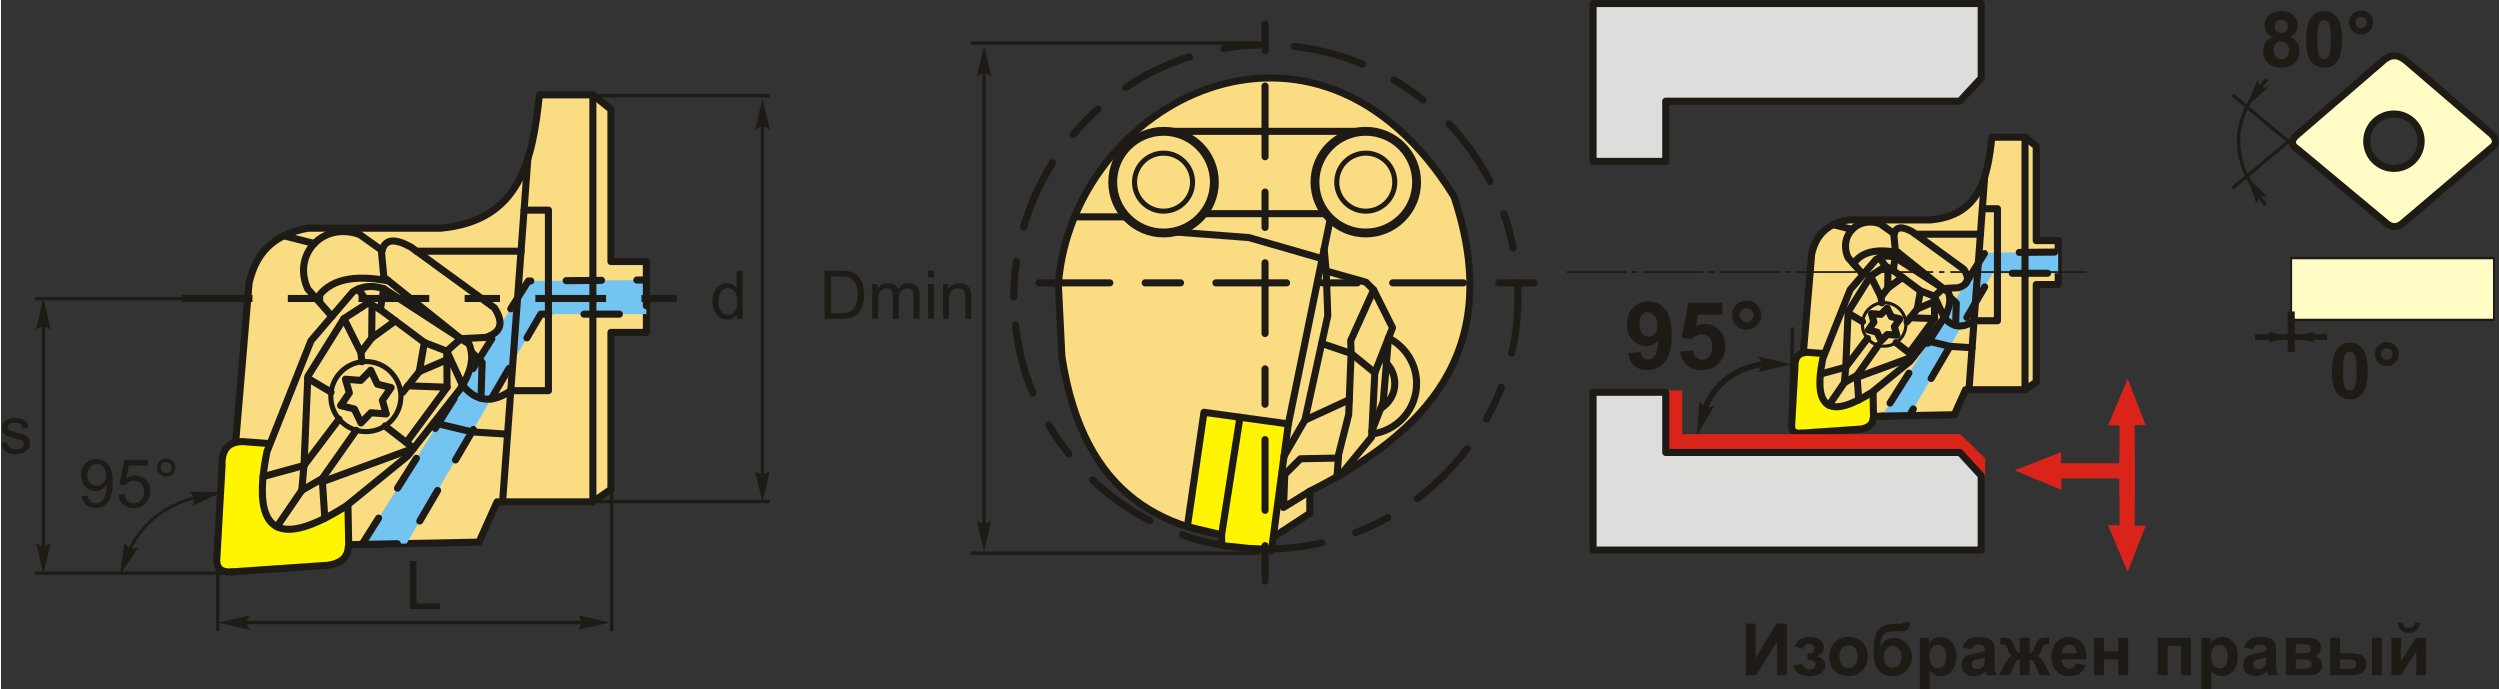 <?xml version="1.0" encoding="UTF-8"?>
<!DOCTYPE svg PUBLIC "-//W3C//DTD SVG 1.1//EN" "http://www.w3.org/Graphics/SVG/1.1/DTD/svg11.dtd">
<!-- Creator: CorelDRAW 2018 (64-Bit) -->
<svg xmlns="http://www.w3.org/2000/svg" xml:space="preserve" width="1766px" height="487px" version="1.1" style="shape-rendering:geometricPrecision; text-rendering:geometricPrecision; image-rendering:optimizeQuality; fill-rule:evenodd; clip-rule:evenodd"
viewBox="0 0 1472.98 406.52"
 xmlns:xlink="http://www.w3.org/1999/xlink">
 <rect x="0" y="0" width="1472.98" height="406.52" fill="#333333" stroke="none"/>
 <defs>
  <style type="text/css">
   <![CDATA[
    .str2 {stroke:#1E1A16;stroke-width:3.34;stroke-miterlimit:22.926}
    .str6 {stroke:#1E1A16;stroke-width:4.17;stroke-miterlimit:22.926}
    .str9 {stroke:#1E1A16;stroke-width:1.67;stroke-miterlimit:22.926}
    .str4 {stroke:#1E1A16;stroke-width:1.97;stroke-miterlimit:22.926}
    .str0 {stroke:#1E1A16;stroke-width:4.17;stroke-linecap:round;stroke-linejoin:round;stroke-miterlimit:22.926}
    .str3 {stroke:#1E1A16;stroke-width:4.17;stroke-linecap:round;stroke-linejoin:round;stroke-miterlimit:22.926}
    .str7 {stroke:#1E1A16;stroke-width:4.17;stroke-linecap:round;stroke-linejoin:round;stroke-miterlimit:4}
    .str5 {stroke:#1E1A16;stroke-width:4.17;stroke-linecap:round;stroke-linejoin:round;stroke-miterlimit:22.926}
    .str8 {stroke:#1E1A16;stroke-width:4.17;stroke-miterlimit:22.926;stroke-dasharray:20.85 20.85 41.7 20.85}
    .str1 {stroke:#1E1A16;stroke-width:4.17;stroke-linecap:round;stroke-linejoin:round;stroke-miterlimit:22.926;stroke-dasharray:20.85 20.85}
    .str10 {stroke:#1E1A16;stroke-width:4.17;stroke-linecap:round;stroke-linejoin:round;stroke-miterlimit:22.926;stroke-dasharray:20.85 20.85 41.7 20.85}
    .fil4 {fill:none}
    .fil8 {fill:#DDDDDC}
    .fil9 {fill:#1E1A16}
    .fil10 {fill:#FFFCC6}
    .fil2 {fill:#FFF500}
    .fil1 {fill:#FADC82}
    .fil7 {fill:#DA241A}
    .fil3 {fill:#73C4F1}
    .fil0 {fill:#1E1A16;fill-rule:nonzero}
    .fil5 {fill:#1E1A16;fill-rule:nonzero}
    .fil11 {fill:#FFFCC6;fill-rule:nonzero}
    .fil6 {fill:#DA241A;fill-rule:nonzero}
   ]]>
  </style>
 </defs>
 <g id="Layer_x0020_1">
  <g id="_1730547999648">
   <polygon class="fil0" points="1028.9,367.71 1034.64,367.71 1034.64,387.97 1046.97,367.71 1053.09,367.71 1053.09,398.15 1047.35,398.15 1047.35,378.21 1035.02,398.15 1028.9,398.15 "/>
   <path id="1" class="fil0" d="M1065.24 389.13l0 -3.78c1.02,0 1.75,-0.07 2.22,-0.2 0.45,-0.13 0.88,-0.45 1.29,-0.96 0.41,-0.51 0.62,-1.09 0.62,-1.75 0,-0.7 -0.26,-1.35 -0.76,-1.94 -0.5,-0.59 -1.26,-0.89 -2.27,-0.89 -0.77,0 -1.46,0.16 -2.07,0.5 -0.61,0.32 -1.16,1.11 -1.66,2.35l-4.93 -1.07c0.49,-1.92 1.56,-3.37 3.19,-4.33 1.63,-0.97 3.5,-1.45 5.58,-1.45 2.66,0 4.71,0.61 6.17,1.84 1.46,1.22 2.19,2.75 2.19,4.6 0,1.15 -0.31,2.1 -0.94,2.86 -0.63,0.76 -1.62,1.46 -2.99,2.11 1.63,0.45 2.85,1.12 3.65,2.02 0.81,0.9 1.22,2.02 1.22,3.37 0,1.71 -0.81,3.19 -2.41,4.43 -1.6,1.24 -3.91,1.86 -6.92,1.86 -5.25,0 -8.46,-2.06 -9.64,-6.17l5.32 -0.97c0.86,2.15 2.27,3.23 4.25,3.23 1.1,0 1.97,-0.29 2.63,-0.87 0.66,-0.57 0.98,-1.24 0.98,-2.02 0,-0.86 -0.34,-1.53 -1.02,-2.03 -0.69,-0.49 -1.59,-0.74 -2.7,-0.74l-1 0z"/>
   <path id="2" class="fil0" d="M1078.05 386.84c0,-1.94 0.47,-3.81 1.43,-5.63 0.96,-1.82 2.31,-3.2 4.06,-4.16 1.75,-0.96 3.7,-1.44 5.86,-1.44 3.34,0 6.07,1.09 8.2,3.26 2.13,2.17 3.19,4.91 3.19,8.22 0,3.35 -1.07,6.12 -3.22,8.31 -2.15,2.2 -4.86,3.3 -8.13,3.3 -2.02,0 -3.94,-0.46 -5.78,-1.38 -1.83,-0.91 -3.22,-2.25 -4.18,-4.02 -0.96,-1.77 -1.43,-3.92 -1.43,-6.46zm5.99 0.32c0,2.18 0.52,3.86 1.56,5.03 1.04,1.17 2.31,1.75 3.84,1.75 1.51,0 2.79,-0.58 3.82,-1.75 1.02,-1.17 1.54,-2.86 1.54,-5.08 0,-2.16 -0.52,-3.82 -1.54,-4.99 -1.03,-1.16 -2.31,-1.75 -3.82,-1.75 -1.53,0 -2.8,0.59 -3.84,1.75 -1.04,1.17 -1.56,2.85 -1.56,5.04z"/>
   <path id="3" class="fil0" d="M1121.96 366.98l3.95 0c-0.12,1.75 -0.58,3.08 -1.38,3.98 -0.79,0.9 -2.76,1.36 -5.89,1.36 -0.37,0 -0.75,-0.01 -1.12,-0.02l-0.75 0c-1.86,0 -3.37,0.2 -4.53,0.61 -1.16,0.41 -2.12,1.2 -2.86,2.38 -0.74,1.18 -1.12,3.08 -1.15,5.69 0.86,-1.61 1.97,-2.82 3.34,-3.62 1.36,-0.8 2.98,-1.19 4.86,-1.19 2.9,0 5.35,1.12 7.36,3.38 2.01,2.26 3.02,4.87 3.02,7.84 0,3.1 -1.06,5.75 -3.17,7.98 -2.12,2.22 -4.88,3.33 -8.28,3.33 -2.35,0 -4.4,-0.56 -6.18,-1.69 -1.77,-1.12 -3.04,-2.66 -3.81,-4.6 -0.76,-1.95 -1.14,-5.18 -1.14,-9.68 0,-5.3 0.98,-9.11 2.93,-11.43 1.95,-2.31 5.35,-3.47 10.2,-3.47l2.96 0c0.82,0 1.36,-0.28 1.64,-0.85zm-11.73 20.31c0,2.02 0.5,3.62 1.5,4.8 1,1.17 2.22,1.76 3.66,1.76 1.56,0 2.84,-0.61 3.84,-1.83 1,-1.22 1.5,-2.78 1.5,-4.71 0,-1.96 -0.51,-3.54 -1.52,-4.75 -1.01,-1.2 -2.27,-1.8 -3.76,-1.8 -1.44,0 -2.67,0.59 -3.69,1.78 -1.02,1.18 -1.53,2.77 -1.53,4.75z"/>
   <path id="4" class="fil0" d="M1131.47 376.08l5.44 0 0 3.24c0.71,-1.11 1.66,-2 2.86,-2.69 1.21,-0.68 2.55,-1.02 4.01,-1.02 2.56,0 4.74,1.01 6.52,3.02 1.79,2.01 2.68,4.81 2.68,8.4 0,3.69 -0.9,6.55 -2.7,8.6 -1.8,2.05 -3.98,3.07 -6.55,3.07 -1.21,0 -2.32,-0.24 -3.31,-0.73 -0.99,-0.48 -2.04,-1.31 -3.13,-2.49l0 11.04 -5.82 0 0 -30.44zm5.74 10.69c0,2.49 0.49,4.33 1.47,5.52 0.98,1.18 2.18,1.77 3.58,1.77 1.35,0 2.48,-0.54 3.38,-1.63 0.9,-1.09 1.35,-2.88 1.35,-5.37 0,-2.32 -0.46,-4.04 -1.39,-5.17 -0.92,-1.13 -2.07,-1.69 -3.44,-1.69 -1.42,0 -2.61,0.56 -3.54,1.66 -0.94,1.11 -1.41,2.74 -1.41,4.91z"/>
   <path id="5" class="fil0" d="M1161.95 382.88l-5.28 -0.93c0.6,-2.16 1.63,-3.75 3.08,-4.78 1.45,-1.04 3.61,-1.56 6.47,-1.56 2.61,0 4.55,0.31 5.82,0.92 1.27,0.62 2.17,1.4 2.69,2.35 0.52,0.95 0.78,2.69 0.78,5.22l-0.09 6.8c0,1.94 0.09,3.37 0.28,4.29 0.18,0.92 0.53,1.91 1.04,2.96l-5.78 0c-0.15,-0.39 -0.34,-0.95 -0.56,-1.7 -0.09,-0.35 -0.16,-0.58 -0.21,-0.69 -0.99,0.98 -2.05,1.71 -3.19,2.2 -1.13,0.49 -2.33,0.74 -3.62,0.74 -2.26,0 -4.04,-0.62 -5.35,-1.85 -1.3,-1.23 -1.95,-2.79 -1.95,-4.67 0,-1.24 0.3,-2.35 0.89,-3.33 0.6,-0.97 1.43,-1.72 2.5,-2.24 1.07,-0.52 2.62,-0.97 4.64,-1.36 2.72,-0.51 4.61,-0.99 5.66,-1.43l0 -0.59c0,-1.13 -0.28,-1.94 -0.83,-2.43 -0.56,-0.48 -1.61,-0.72 -3.15,-0.72 -1.04,0 -1.85,0.2 -2.43,0.62 -0.59,0.41 -1.05,1.14 -1.41,2.18zm7.82 4.72c-0.75,0.25 -1.93,0.55 -3.55,0.89 -1.62,0.35 -2.68,0.69 -3.18,1.02 -0.76,0.54 -1.14,1.22 -1.14,2.05 0,0.83 0.31,1.53 0.92,2.12 0.61,0.6 1.38,0.89 2.32,0.89 1.05,0 2.06,-0.34 3.01,-1.03 0.7,-0.53 1.17,-1.17 1.39,-1.93 0.15,-0.5 0.23,-1.45 0.23,-2.85l0 -1.16z"/>
   <path id="6" class="fil0" d="M1190.39 398.15l0 -9.4c-0.75,0.06 -1.29,0.23 -1.58,0.51 -0.3,0.28 -0.82,1.12 -1.57,2.52l-2.78 6.37 -6.27 0 3.11 -6.08c1.58,-3.04 3.22,-4.78 4.92,-5.22 -1.27,-0.49 -2.24,-1.74 -2.91,-3.78 -0.52,-1.51 -0.98,-2.42 -1.4,-2.72 -0.42,-0.29 -1.41,-0.44 -2.95,-0.44l0 -3.85c1.15,-0.07 1.95,-0.11 2.4,-0.11 1.28,0 2.38,0.29 3.3,0.85 0.91,0.58 1.77,1.99 2.57,4.26 0.61,1.76 1.12,2.87 1.49,3.34 0.37,0.46 0.93,0.71 1.67,0.74l0 -9.06 5.83 0 0 9.06c0.74,0 1.31,-0.24 1.69,-0.73 0.38,-0.49 0.87,-1.6 1.48,-3.35 0.79,-2.24 1.63,-3.65 2.52,-4.24 0.88,-0.58 2.03,-0.87 3.43,-0.87 0.4,0 1.17,0.04 2.31,0.11l0 3.85c-1.53,0 -2.5,0.15 -2.94,0.44 -0.42,0.3 -0.89,1.21 -1.4,2.72 -0.68,2.04 -1.65,3.29 -2.92,3.78 1.7,0.44 3.34,2.18 4.92,5.22l3.11 6.08 -6.27 0 -2.76 -6.37c-0.49,-1.14 -0.95,-1.91 -1.38,-2.32 -0.42,-0.42 -1.02,-0.65 -1.79,-0.71l0 9.4 -5.83 0z"/>
   <path id="7" class="fil0" d="M1223.59 391.17l5.83 0.98c-0.75,2.13 -1.93,3.76 -3.54,4.88 -1.62,1.11 -3.64,1.67 -6.05,1.67 -3.83,0 -6.68,-1.26 -8.51,-3.76 -1.45,-2.02 -2.18,-4.55 -2.18,-7.62 0,-3.66 0.95,-6.53 2.86,-8.6 1.91,-2.07 4.32,-3.11 7.24,-3.11 3.27,0 5.86,1.09 7.76,3.26 1.89,2.16 2.8,5.49 2.71,9.97l-14.58 0c0.04,1.72 0.51,3.07 1.41,4.03 0.89,0.97 2.01,1.45 3.35,1.45 0.91,0 1.68,-0.25 2.29,-0.74 0.63,-0.5 1.09,-1.3 1.41,-2.41zm0.34 -5.91c-0.04,-1.69 -0.47,-2.98 -1.3,-3.86 -0.83,-0.88 -1.84,-1.32 -3.03,-1.32 -1.27,0 -2.31,0.46 -3.14,1.39 -0.83,0.93 -1.24,2.2 -1.22,3.79l8.69 0z"/>
   <polygon id="8" class="fil0" points="1234.23,376.08 1240.05,376.08 1240.05,384.16 1248.47,384.16 1248.47,376.08 1254.29,376.08 1254.29,398.15 1248.47,398.15 1248.47,388.88 1240.05,388.88 1240.05,398.15 1234.23,398.15 "/>
   <polygon id="9" class="fil0" points="1271.72,376.08 1291.32,376.08 1291.32,398.15 1285.49,398.15 1285.49,380.8 1277.54,380.8 1277.54,398.15 1271.72,398.15 "/>
   <path id="10" class="fil0" d="M1297.48 376.08l5.44 0 0 3.24c0.71,-1.11 1.66,-2 2.87,-2.69 1.2,-0.68 2.54,-1.02 4.01,-1.02 2.56,0 4.73,1.01 6.52,3.02 1.78,2.01 2.67,4.81 2.67,8.4 0,3.69 -0.9,6.55 -2.7,8.6 -1.8,2.05 -3.98,3.07 -6.54,3.07 -1.22,0 -2.33,-0.24 -3.32,-0.73 -0.98,-0.48 -2.03,-1.31 -3.12,-2.49l0 11.04 -5.83 0 0 -30.44zm5.74 10.69c0,2.49 0.49,4.33 1.48,5.52 0.97,1.18 2.17,1.77 3.57,1.77 1.36,0 2.48,-0.54 3.38,-1.63 0.9,-1.09 1.35,-2.88 1.35,-5.37 0,-2.32 -0.46,-4.04 -1.39,-5.17 -0.92,-1.13 -2.07,-1.69 -3.44,-1.69 -1.42,0 -2.6,0.56 -3.54,1.66 -0.94,1.11 -1.41,2.74 -1.41,4.91z"/>
   <path id="11" class="fil0" d="M1327.96 382.88l-5.27 -0.93c0.59,-2.16 1.62,-3.75 3.07,-4.78 1.45,-1.04 3.62,-1.56 6.48,-1.56 2.6,0 4.54,0.31 5.82,0.92 1.26,0.62 2.16,1.4 2.68,2.35 0.52,0.95 0.78,2.69 0.78,5.22l-0.08 6.8c0,1.94 0.09,3.37 0.27,4.29 0.19,0.92 0.53,1.91 1.04,2.96l-5.78 0c-0.15,-0.39 -0.34,-0.95 -0.56,-1.7 -0.09,-0.35 -0.16,-0.58 -0.2,-0.69 -1,0.98 -2.06,1.71 -3.19,2.2 -1.14,0.49 -2.34,0.74 -3.62,0.74 -2.26,0 -4.05,-0.62 -5.35,-1.85 -1.31,-1.23 -1.96,-2.79 -1.96,-4.67 0,-1.24 0.3,-2.35 0.89,-3.33 0.6,-0.97 1.43,-1.72 2.51,-2.24 1.07,-0.52 2.61,-0.97 4.63,-1.36 2.72,-0.51 4.61,-0.99 5.66,-1.43l0 -0.59c0,-1.13 -0.28,-1.94 -0.83,-2.43 -0.56,-0.48 -1.61,-0.72 -3.14,-0.72 -1.05,0 -1.85,0.2 -2.43,0.62 -0.59,0.41 -1.06,1.14 -1.42,2.18zm7.82 4.72c-0.74,0.25 -1.93,0.55 -3.55,0.89 -1.61,0.35 -2.68,0.69 -3.17,1.02 -0.76,0.54 -1.14,1.22 -1.14,2.05 0,0.83 0.3,1.53 0.91,2.12 0.61,0.6 1.38,0.89 2.32,0.89 1.05,0 2.06,-0.34 3.02,-1.03 0.7,-0.53 1.16,-1.17 1.38,-1.93 0.15,-0.5 0.23,-1.45 0.23,-2.85l0 -1.16z"/>
   <path id="12" class="fil0" d="M1347.31 376.08l12.78 0c2.62,0 4.58,0.48 5.88,1.43 1.31,0.96 1.96,2.4 1.96,4.33 0,1.23 -0.36,2.31 -1.07,3.22 -0.71,0.92 -1.61,1.53 -2.69,1.83 1.52,0.38 2.65,1.07 3.4,2.1 0.75,1.03 1.12,2.15 1.12,3.37 0,1.71 -0.63,3.11 -1.89,4.18 -1.26,1.07 -3.12,1.61 -5.59,1.61l-13.9 0 0 -22.07zm5.82 9.18l3.79 0c1.82,0 3.14,-0.22 3.96,-0.68 0.81,-0.46 1.22,-1.19 1.22,-2.17 0,-0.94 -0.38,-1.6 -1.14,-1.99 -0.76,-0.4 -2.1,-0.6 -4.04,-0.6l-3.79 0 0 5.44zm0 9.14l4.64 0c1.67,0 2.89,-0.19 3.65,-0.6 0.77,-0.4 1.15,-1.12 1.15,-2.16 0,-1.08 -0.44,-1.83 -1.32,-2.23 -0.87,-0.41 -2.58,-0.62 -5.11,-0.62l-3.01 0 0 5.61z"/>
   <path id="13" class="fil0" d="M1373.44 376.08l5.83 0 0 9.18 5.86 0c2.31,0 4.06,0.17 5.27,0.49 1.22,0.33 2.24,1.04 3.08,2.13 0.84,1.09 1.26,2.38 1.26,3.85 0,2.14 -0.74,3.74 -2.2,4.81 -1.47,1.07 -3.67,1.61 -6.61,1.61l-12.49 0 0 -22.07zm5.83 18.32l5.44 0c1.41,0 2.44,-0.21 3.08,-0.65 0.64,-0.44 0.96,-1.16 0.96,-2.15 0,-1.06 -0.41,-1.79 -1.24,-2.18 -0.83,-0.39 -2.31,-0.58 -4.45,-0.58l-3.79 0 0 5.56zm18.79 -18.32l5.82 0 0 22.07 -5.82 0 0 -22.07z"/>
   <path id="14" class="fil0" d="M1409.54 376.08l5.61 0 0 13.87 8.97 -13.87 5.74 0 0 22.07 -5.61 0 0 -14.07 -9.1 14.07 -5.61 0 0 -22.07zm13.9 -8.88l2.85 0c-0.17,1.87 -0.83,3.35 -1.99,4.42 -1.15,1.07 -2.65,1.61 -4.48,1.61 -1.85,0 -3.34,-0.54 -4.5,-1.61 -1.15,-1.07 -1.82,-2.55 -1.98,-4.42l2.85 0c0.1,0.97 0.44,1.72 1.03,2.22 0.6,0.5 1.46,0.75 2.6,0.75 1.12,0 1.99,-0.25 2.58,-0.75 0.6,-0.5 0.94,-1.25 1.04,-2.22z"/>
   <g>
    <g>
     <path class="fil1 str0" d="M1200.1 225.24l-6.61 4.57 -35.07 0 -6.61 14.74 -92.25 1.78c2.71,-32.19 5.42,-64.38 8.13,-96.57 2.29,-9.87 7.79,-17.66 21.6,-20.08 16.18,0 32.36,0 48.54,0 29.1,-2.7 33.6,-24.95 36.09,-48.79l19.57 0 6.61 5.33 0 55.66 12.96 0 0 25.92 -12.96 0 0 57.44z"/>
     <path class="fil2 str0" d="M1096.5 253.02c-11.64,0.8 -23.29,1.61 -34.94,2.41 -3.71,0.27 -6.2,-0.89 -5.63,-5.62 0.63,-11.07 1.25,-22.14 1.88,-33.21 -0.25,-5.74 2.17,-8.81 7.63,-8.84 10.53,0.81 21.07,1.61 31.6,2.41 2.23,4.65 4.46,9.29 6.69,13.93 0.14,7.12 0.28,14.25 0.42,21.37 0.5,0.36 0.26,0.31 -0.15,0.72 -0.17,4.21 -3.03,6.19 -7.5,6.83z"/>
     <polygon class="fil3 str1" points="1109.01,245.38 1125.33,245.06 1174.42,161.14 1213.06,161.14 1213.06,148.62 1169.85,149.02 "/>
     <line class="fil4 str0" x1="1193.49" y1="229.81" x2="1193.49" y2= "80.89" />
     <line class="fil4 str0" x1="1160.45" y1="229.81" x2="1169.69" y2= "104.28" />
     <polyline class="fil4 str0" points="1163.45,189.13 1177.23,189.13 1177.23,123.07 1168.35,123.07 "/>
     <path class="fil1 str0" d="M1148.18 172.07c2.03,4.76 0.81,10.32 -3.38,16.62 -6.36,8.11 -12.72,16.22 -19.08,24.33 -7.49,6.1 -14.97,12.19 -22.46,18.29 -23.98,15.21 -35.25,11.03 -29.02,-19.88 5.37,-13.52 10.73,-27.03 16.1,-40.55 5.1,-5.96 10.2,-11.93 15.31,-17.89 4.26,-2.71 8.02,-2.16 11.33,-1.19 10.4,6.76 20.8,13.51 31.2,20.27z"/>
     <circle class="fil4 str0" transform="matrix(1.18375E-14 -0.447 0.447 1.18375E-14 1110.42 191.295)" r="28.7"/>
     <polygon class="fil4 str0" points="1101.18,194.58 1104.38,189.93 1102.96,184.93 1108.58,185.38 1112.2,181.65 1114.62,186.74 1119.66,188.01 1116.47,192.66 1117.89,197.66 1112.27,197.21 1108.65,200.94 1106.22,195.85 "/>
     <polyline class="fil4 str0" points="1106.89,203.63 1094.45,221.29 1086.97,225.62 1087.79,216.5 1100.61,199.56 "/>
     <line class="fil4 str0" x1="1077.87" y1="238.91" x2="1086.97" y2= "225.62" />
     <line class="fil4 str0" x1="1095.4" y1="235.82" x2="1094.45" y2= "221.29" />
     <polyline class="fil4 str0" points="1094.53,222.46 1127.94,210.19 1117.42,202.05 "/>
     <line class="fil4 str0" x1="1072.82" y1="220.58" x2="1087.79" y2= "216.5" />
     <polyline class="fil4 str0" points="1087.79,216.5 1089.19,183.9 1102.4,162.75 1111.28,157.02 1115.72,159.48 1131.85,171.51 1140.02,174.67 1145.2,170.13 "/>
     <line class="fil4 str0" x1="1115.72" y1="159.48" x2="1116.98" y2= "151.8" />
     <line class="fil4 str0" x1="1111.28" y1="157.02" x2="1107.62" y2= "151.95" />
     <polyline class="fil4 str0" points="1121.21,163.57 1112.56,169.88 1112.68,157.8 "/>
     <polyline class="fil4 str0" points="1112.56,169.88 1108.59,175.14 1102.4,162.75 "/>
     <line class="fil4 str0" x1="1108.59" y1="175.14" x2="1108.97" y2= "178.55" />
     <line class="fil4 str0" x1="1097.69" y1="189.68" x2="1089.16" y2= "184.59" />
     <polyline class="fil4 str0" points="1125.25,208.11 1140.14,187.87 1140.02,174.67 1145.79,187.13 "/>
     <polyline class="fil4 str0" points="1140.05,177.82 1129.97,182.15 1131.85,171.51 "/>
     <line class="fil4 str0" x1="1123.9" y1="189.74" x2="1129.97" y2= "182.15" />
     <line class="fil4 str0" x1="1125.81" y1="187.35" x2="1140.14" y2= "187.87" />
     <polyline class="fil4 str0" points="1162.27,205.05 1149.22,204.22 1135.26,200.86 "/>
     <path class="fil4 str0" d="M1163.45 189.13c-6.42,4.44 -12.37,4.42 -17.66,-2"/>
     <polyline class="fil4 str0" points="1152.54,191.91 1152.97,178.78 1149,174.94 "/>
     <path class="fil4 str0" d="M1117.01 147.59l28.19 22.54 9.04 -0.48c5.61,-1.74 6.84,-5.28 3.23,-10.82 -10.16,-7.4 -20.33,-14.79 -30.49,-22.19 -5.54,-3.06 -9.77,-3.6 -10.82,1.96 0.28,3 0.56,6 0.85,8.99z"/>
     <line class="fil4 str0" x1="1128.98" y1="138.09" x2="1167.27" y2= "138.09" />
     <path class="fil4 str0" d="M1116.34 137.81c-2.72,-1.94 -5.46,-3.87 -8.19,-5.81 -13.54,-4.86 -24.77,7.39 -18.96,19.95 2.93,3.33 5.87,6.66 8.8,9.98"/>
     <line class="fil4 str0" x1="1091.56" y1="135.29" x2="1080.42" y2= "132.45" />
     <path class="fil4 str0" d="M1118.75 148.99c-12.52,-2.42 -21.7,-0.72 -26.35,6.6"/>
     <line class="fil4 str0" x1="1061.56" y1="255.43" x2="1061.56" y2= "255.56" />
    </g>
    <path class="fil5" d="M959.57 208.34l7.35 -0.81c0.18,1.5 0.65,2.62 1.39,3.33 0.75,0.73 1.74,1.09 2.96,1.09 1.56,0 2.88,-0.73 3.96,-2.17 1.09,-1.45 1.78,-4.45 2.08,-8.99 -1.9,2.21 -4.28,3.32 -7.14,3.32 -3.1,0 -5.79,-1.2 -8.04,-3.6 -2.26,-2.4 -3.38,-5.52 -3.38,-9.37 0,-4.01 1.18,-7.25 3.57,-9.69 2.38,-2.46 5.42,-3.69 9.1,-3.69 4.01,0 7.3,1.56 9.87,4.66 2.57,3.11 3.86,8.22 3.86,15.35 0,7.23 -1.34,12.46 -4.01,15.66 -2.67,3.21 -6.15,4.82 -10.44,4.82 -3.08,0 -5.56,-0.83 -7.47,-2.49 -1.9,-1.65 -3.12,-4.12 -3.66,-7.42zm17.07 -16.59c0,-2.43 -0.56,-4.33 -1.68,-5.67 -1.12,-1.35 -2.42,-2.02 -3.89,-2.02 -1.4,0 -2.56,0.55 -3.48,1.66 -0.93,1.1 -1.39,2.91 -1.39,5.41 0,2.55 0.51,4.42 1.51,5.61 1.01,1.19 2.26,1.79 3.77,1.79 1.45,0 2.67,-0.57 3.67,-1.72 0.99,-1.15 1.49,-2.84 1.49,-5.06z"/>
    <path id="1" class="fil5" d="M1020.73 185.85c0,-2.38 0.84,-4.41 2.51,-6.08 1.69,-1.67 3.71,-2.5 6.08,-2.5 2.36,0 4.39,0.83 6.07,2.51 1.68,1.68 2.52,3.71 2.52,6.07 0,2.37 -0.84,4.4 -2.52,6.08 -1.68,1.68 -3.71,2.51 -6.07,2.51 -2.37,0 -4.39,-0.83 -6.08,-2.51 -1.67,-1.68 -2.51,-3.71 -2.51,-6.08zm4.47 0c0,1.14 0.41,2.1 1.21,2.91 0.81,0.8 1.78,1.21 2.91,1.21 1.13,0 2.1,-0.41 2.91,-1.21 0.8,-0.81 1.2,-1.77 1.2,-2.91 0,-1.13 -0.4,-2.09 -1.2,-2.9 -0.81,-0.8 -1.78,-1.21 -2.91,-1.21 -1.13,0 -2.1,0.41 -2.91,1.21 -0.8,0.81 -1.21,1.77 -1.21,2.9z"/>
    <path id="2" class="fil5" d="M990.13 207.38l7.56 -0.79c0.22,1.71 0.86,3.08 1.92,4.08 1.06,1 2.29,1.5 3.68,1.5 1.58,0 2.93,-0.64 4.02,-1.94 1.1,-1.3 1.65,-3.25 1.65,-5.86 0,-2.44 -0.54,-4.28 -1.64,-5.5 -1.09,-1.22 -2.5,-1.83 -4.25,-1.83 -2.18,0 -4.14,0.96 -5.88,2.87l-6.13 -0.88 3.87 -20.55 20.05 0 0 7.07 -14.3 0 -1.19 6.73c1.68,-0.84 3.41,-1.26 5.18,-1.26 3.37,0 6.22,1.22 8.56,3.68 2.35,2.45 3.52,5.63 3.52,9.56 0,3.26 -0.95,6.17 -2.84,8.74 -2.58,3.5 -6.15,5.25 -10.71,5.25 -3.66,0 -6.64,-0.99 -8.94,-2.95 -2.31,-1.97 -3.68,-4.6 -4.13,-7.92z"/>
    <g>
     <path class="fil4 str2" d="M1003.46 244.16c6.63,-19.4 20.7,-27.98 38.48,-29.85"/>
     <path id="стрелка.cdr" class="fil5" d="M999.95 256.68l10.4 -17.42c-1.73,0.79 -3.26,1.03 -4.61,0.73 -1.82,-0.59 -2.96,-1.48 -4.14,-3.54l-1.65 20.23z"/>
     <path id="стрелка.cdr_0" class="fil5" d="M1055.75 214.83l-19.74 -4.7c1.27,1.41 1.97,2.79 2.08,4.17 -0.01,1.92 -0.52,3.27 -2.13,5.02l19.79 -4.49z"/>
    </g>
    <polygon class="fil6" points="1256.82,282.15 1214.89,282.09 1214.88,288.84 1187.37,277.32 1214.69,266.65 1214.69,273.12 1256.83,273.12 "/>
    <polygon class="fil7" points="991.32,256.01 1155.36,256.01 1170.01,270.31 1170.01,281.47 974,281.47 974,230.18 991.32,230.18 "/>
    <polygon class="fil8 str3" points="938.79,2.09 1167.65,2.09 1167.65,45.97 1155.06,59.66 981.64,59.66 981.64,95.16 938.79,95.16 "/>
    <line class="fil4 str4" x1="1055.1" y1="253.56" x2="1056.39" y2= "193.06" />
    <polygon class="fil8 str3" points="938.79,324.37 1167.65,324.37 1167.65,280.48 1155.06,266.8 981.64,266.8 981.64,231.29 938.79,231.29 "/>
    <path id="ось.cdr" class="fil9" d="M964.91 159.9l-3.19 0 0 1.03 3.19 0 0 -1.03zm-41.8 0l35.14 0 0 1.03 -35.14 0 0 -1.03zm87.06 0l-3.19 0 0 1.03 3.19 0 0 -1.03zm-41.8 0l35.15 0 0 1.03 -35.15 0 0 -1.03zm87.07 0l-3.2 0 0 1.03 3.2 0 0 -1.03zm-41.8 0l35.14 0 0 1.03 -35.14 0 0 -1.03zm87.06 0l-3.19 0 0 1.03 3.19 0 0 -1.03zm-41.8 0l35.14 0 0 1.03 -35.14 0 0 -1.03zm87.06 0l-3.19 0 0 1.03 3.19 0 0 -1.03zm-41.8 0l35.15 0 0 1.03 -35.15 0 0 -1.03zm87.07 0l-3.2 0 0 1.03 3.2 0 0 -1.03zm-41.8 0l35.14 0 0 1.03 -35.14 0 0 -1.03zm45.26 0l35.15 0 0 1.03 -35.15 0 0 -1.03z"/>
    <polygon class="fil6" points="1249.18,292.79 1249.24,250.86 1242.49,250.85 1254.01,223.35 1264.68,250.67 1258.2,250.67 1258.2,292.8 "/>
    <polygon class="fil6" points="1249.18,267.8 1249.24,309.73 1242.49,309.74 1254.01,337.25 1264.68,309.93 1258.2,309.93 1258.2,267.79 "/>
    <g id="ромб_x0020_80.cdr">
     <rect class="fil10 str5" transform="matrix(-5.40886E-15 -0.337 0.254 -4.61477E-14 1350.45 188.657)" width="108.25" height="470.51"/>
     <path class="fil5" d="M1385.01 202.1c3.15,0 5.62,1.13 7.4,3.39 2.11,2.67 3.17,7.1 3.17,13.28 0,6.18 -1.07,10.62 -3.2,13.32 -1.76,2.23 -4.22,3.34 -7.37,3.34 -3.17,0 -5.72,-1.22 -7.66,-3.66 -1.94,-2.44 -2.91,-6.8 -2.91,-13.06 0,-6.14 1.07,-10.57 3.2,-13.27 1.76,-2.23 4.22,-3.34 7.37,-3.34zm0 5.18c-0.74,0 -1.41,0.25 -1.99,0.73 -0.58,0.48 -1.03,1.34 -1.35,2.59 -0.43,1.62 -0.64,4.35 -0.64,8.17 0,3.84 0.19,6.47 0.57,7.9 0.38,1.43 0.86,2.39 1.43,2.87 0.58,0.47 1.24,0.71 1.98,0.71 0.74,0 1.41,-0.24 1.99,-0.73 0.58,-0.48 1.03,-1.34 1.35,-2.59 0.43,-1.6 0.64,-4.32 0.64,-8.16 0,-3.82 -0.19,-6.45 -0.57,-7.89 -0.38,-1.43 -0.86,-2.39 -1.43,-2.87 -0.58,-0.48 -1.24,-0.73 -1.98,-0.73z"/>
     <path id="1" class="fil5" d="M1399.73 208.76c0,-1.96 0.69,-3.64 2.07,-5.01 1.39,-1.37 3.05,-2.06 5,-2.06 1.95,0 3.62,0.69 5,2.07 1.38,1.39 2.07,3.05 2.07,5 0,1.95 -0.69,3.62 -2.07,5 -1.38,1.38 -3.05,2.07 -5,2.07 -1.95,0 -3.61,-0.69 -5,-2.07 -1.38,-1.38 -2.07,-3.05 -2.07,-5zm3.68 0c0,0.93 0.34,1.73 1,2.4 0.66,0.66 1.46,0.99 2.39,0.99 0.93,0 1.73,-0.33 2.39,-0.99 0.66,-0.67 1,-1.47 1,-2.4 0,-0.93 -0.34,-1.73 -1,-2.39 -0.66,-0.66 -1.46,-1 -2.39,-1 -0.93,0 -1.73,0.34 -2.39,1 -0.66,0.66 -1,1.46 -1,2.39z"/>
     <line class="fil4 str2" x1="1329.08" y1="198.74" x2="1371.56" y2= "198.74" />
     <path id="стрелка.cdr_1" class="fil5" d="M1350.77 198.77l13.48 -3.14c-0.87,0.96 -1.35,1.9 -1.43,2.84 0,1.31 0.34,2.23 1.43,3.43l-13.48 -3.13z"/>
     <line class="fil4 str6" x1="1350.45" y1="183.65" x2="1350.45" y2= "207.49" />
     <path id="стрелка.cdr_2" class="fil5" d="M1350.29 198.77l-13.49 -3.14c0.87,0.96 1.35,1.9 1.44,2.84 0,1.31 -0.35,2.23 -1.44,3.43l13.49 -3.13z"/>
     <path class="fil11 str7" d="M1468.33 78.87c-16.66,-14.3 -33.33,-28.6 -49.99,-42.9 -4.47,-3.76 -9.18,-4.65 -14.39,0.45 -16.95,14.6 -33.91,29.2 -50.87,43.79 -2.93,2.93 -2.5,5.57 1.31,7.94 17.15,14.28 34.3,28.57 51.45,42.85 3.44,3.28 6.85,3.55 10.22,0.68 17.41,-14.78 34.82,-29.56 52.23,-44.33 3.44,-2.41 3.51,-5.23 0.04,-8.48zm-57.3 -11.64c8.86,0 16.04,7.18 16.04,16.03 0,8.86 -7.18,16.04 -16.04,16.04 -8.86,0 -16.04,-7.18 -16.04,-16.04 0,-8.85 7.18,-16.03 16.04,-16.03z"/>
     <path class="fil5" d="M1339.38 21.75c-1.61,-0.68 -2.79,-1.61 -3.51,-2.81 -0.74,-1.19 -1.1,-2.5 -1.1,-3.92 0,-2.43 0.85,-4.44 2.54,-6.02 1.69,-1.59 4.1,-2.38 7.21,-2.38 3.09,0 5.49,0.79 7.2,2.38 1.7,1.58 2.56,3.59 2.56,6.02 0,1.51 -0.4,2.85 -1.19,4.03 -0.78,1.18 -1.88,2.08 -3.31,2.7 1.81,0.73 3.19,1.79 4.13,3.19 0.94,1.4 1.41,3.01 1.41,4.83 0,3.02 -0.95,5.47 -2.87,7.35 -1.91,1.89 -4.46,2.83 -7.64,2.83 -2.96,0 -5.41,-0.78 -7.38,-2.34 -2.32,-1.83 -3.48,-4.37 -3.48,-7.57 0,-1.77 0.44,-3.39 1.31,-4.87 0.87,-1.48 2.24,-2.61 4.12,-3.42zm1.3 -6.27c0,1.24 0.35,2.22 1.05,2.92 0.7,0.69 1.63,1.04 2.79,1.04 1.18,0 2.12,-0.35 2.83,-1.06 0.7,-0.7 1.06,-1.68 1.06,-2.92 0,-1.18 -0.35,-2.12 -1.05,-2.82 -0.7,-0.71 -1.62,-1.07 -2.77,-1.07 -1.2,0 -2.14,0.36 -2.85,1.07 -0.7,0.72 -1.06,1.66 -1.06,2.84zm-0.59 13.96c0,1.73 0.44,3.08 1.32,4.05 0.88,0.97 1.97,1.46 3.28,1.46 1.29,0 2.35,-0.47 3.19,-1.4 0.84,-0.94 1.26,-2.29 1.26,-4.04 0,-1.54 -0.43,-2.78 -1.28,-3.71 -0.86,-0.93 -1.94,-1.4 -3.25,-1.4 -1.53,0 -2.66,0.53 -3.41,1.59 -0.74,1.06 -1.11,2.21 -1.11,3.45z"/>
     <path id="1" class="fil5" d="M1369.86 6.62c3.15,0 5.62,1.13 7.4,3.39 2.11,2.66 3.17,7.1 3.17,13.28 0,6.18 -1.07,10.62 -3.2,13.32 -1.76,2.23 -4.22,3.34 -7.37,3.34 -3.17,0 -5.72,-1.22 -7.66,-3.66 -1.94,-2.44 -2.91,-6.8 -2.91,-13.06 0,-6.15 1.07,-10.57 3.2,-13.27 1.76,-2.23 4.22,-3.34 7.37,-3.34zm0 5.18c-0.74,0 -1.41,0.24 -1.99,0.73 -0.58,0.48 -1.03,1.34 -1.35,2.59 -0.43,1.62 -0.64,4.34 -0.64,8.17 0,3.84 0.19,6.47 0.57,7.9 0.38,1.43 0.86,2.39 1.43,2.86 0.58,0.48 1.24,0.72 1.98,0.72 0.74,0 1.41,-0.25 1.99,-0.73 0.58,-0.48 1.03,-1.34 1.35,-2.59 0.43,-1.6 0.64,-4.32 0.64,-8.16 0,-3.83 -0.19,-6.46 -0.57,-7.89 -0.38,-1.43 -0.86,-2.39 -1.43,-2.87 -0.58,-0.49 -1.24,-0.73 -1.98,-0.73z"/>
     <path id="2" class="fil5" d="M1384.58 13.28c0,-1.96 0.69,-3.64 2.07,-5.01 1.38,-1.37 3.05,-2.06 5,-2.06 1.95,0 3.61,0.69 5,2.07 1.38,1.38 2.07,3.05 2.07,5 0,1.95 -0.69,3.62 -2.07,5 -1.39,1.38 -3.05,2.07 -5,2.07 -1.95,0 -3.62,-0.69 -5,-2.07 -1.38,-1.38 -2.07,-3.05 -2.07,-5zm3.68 0c0,0.93 0.34,1.73 1,2.4 0.66,0.65 1.46,0.99 2.39,0.99 0.93,0 1.73,-0.34 2.39,-0.99 0.66,-0.67 1,-1.47 1,-2.4 0,-0.93 -0.34,-1.73 -1,-2.39 -0.66,-0.66 -1.46,-1 -2.39,-1 -0.93,0 -1.73,0.34 -2.39,1 -0.66,0.66 -1,1.46 -1,2.39z"/>
     <line class="fil4 str4" x1="1363.64" y1="95.85" x2="1315.88" y2= "55.91" />
     <line class="fil4 str4" x1="1363.64" y1="71.01" x2="1315.88" y2= "110.95" />
     <path class="fil4 str4" d="M1336.16 46.74c-23.34,24.7 -21.05,49.4 -0.88,74.09"/>
     <path id="стрелка.cdr_3" class="fil5" d="M1324.45 104.21l11.85 11.78c-1.54,-0.28 -2.81,-0.16 -3.83,0.36 -1.33,0.83 -2.06,1.78 -2.59,3.66l-5.43 -15.8z"/>
     <path id="стрелка.cdr_4" class="fil5" d="M1324.21 62.83l6.2 -15.51c0.35,1.52 0.95,2.65 1.82,3.37 1.3,0.91 2.45,1.21 4.39,0.95l-12.41 11.19z"/>
    </g>
   </g>
   <g>
    <g>
     <path class="fil1 str0" d="M359.66 288.55l-10.65 7.37 -56.52 0 -10.65 23.76 -148.67 2.86c4.37,-51.87 8.74,-103.75 13.11,-155.63 3.69,-15.91 12.55,-28.47 34.81,-32.36 26.08,0 52.15,0 78.23,0 46.89,-4.34 54.14,-40.21 58.16,-78.63l31.53 0 10.65 8.6 0 89.69 20.89 0 0 41.78 -20.89 0 0 92.56z"/>
     <path class="fil2 str0" d="M192.71 333.32c-18.77,1.3 -37.54,2.59 -56.32,3.89 -5.98,0.43 -9.98,-1.44 -9.06,-9.07 1.01,-17.83 2.02,-35.67 3.02,-53.51 -0.4,-9.25 3.5,-14.2 12.3,-14.24 16.98,1.29 33.95,2.59 50.93,3.88 3.59,7.48 7.19,14.96 10.78,22.44 0.23,11.49 0.45,22.97 0.67,34.45 0.81,0.58 0.42,0.5 -0.23,1.16 -0.29,6.78 -4.89,9.97 -12.09,11z"/>
     <polygon class="fil3 str1" points="212.87,321.01 239.17,320.5 318.28,185.25 380.55,185.25 380.55,165.07 310.92,165.71 "/>
     <line class="fil4 str0" x1="349.01" y1="295.92" x2="349.01" y2= "55.92" />
     <line class="fil4 str0" x1="295.77" y1="295.92" x2="310.66" y2= "93.63" />
     <polyline class="fil4 str0" points="300.59,230.36 322.8,230.36 322.8,123.91 308.5,123.91 "/>
     <path class="fil1 str0" d="M276 202.87c3.26,7.66 1.29,16.63 -5.46,26.79 -10.24,13.06 -20.49,26.13 -30.74,39.2 -12.07,9.83 -24.13,19.65 -36.2,29.47 -38.64,24.51 -56.81,17.78 -46.77,-32.03 8.65,-21.78 17.3,-43.57 25.95,-65.35 8.22,-9.61 16.44,-19.22 24.67,-28.83 6.87,-4.37 12.92,-3.48 18.25,-1.92 16.77,10.89 33.53,21.78 50.3,32.67z"/>
     <circle class="fil4 str0" transform="matrix(1.9077E-14 -0.72 0.72 1.9077E-14 215.143 233.849)" r="28.7"/>
     <polygon class="fil4 str0" points="200.25,239.15 205.41,231.66 203.11,223.6 212.17,224.32 218.01,218.3 221.91,226.51 230.04,228.55 224.88,236.04 227.18,244.1 218.11,243.38 212.28,249.4 208.38,241.19 "/>
     <polyline class="fil4 str0" points="209.45,253.73 189.4,282.2 177.35,289.16 178.67,274.48 199.32,247.16 "/>
     <line class="fil4 str0" x1="162.68" y1="310.59" x2="177.35" y2= "289.16" />
     <line class="fil4 str0" x1="190.94" y1="305.61" x2="189.4" y2= "282.2" />
     <polyline class="fil4 str0" points="189.53,284.07 243.37,264.31 226.42,251.18 "/>
     <line class="fil4 str0" x1="154.54" y1="281.05" x2="178.67" y2= "274.48" />
     <polyline class="fil4 str0" points="178.67,274.48 180.93,221.93 202.21,187.85 216.52,178.62 223.68,182.57 249.67,201.97 262.85,207.06 271.18,199.74 "/>
     <line class="fil4 str0" x1="223.68" y1="182.57" x2="225.7" y2= "170.2" />
     <line class="fil4 str0" x1="216.52" y1="178.62" x2="210.62" y2= "170.43" />
     <polyline class="fil4 str0" points="232.52,189.18 218.59,199.34 218.78,179.87 "/>
     <polyline class="fil4 str0" points="218.59,199.34 212.19,207.81 202.21,187.85 "/>
     <line class="fil4 str0" x1="212.19" y1="207.81" x2="212.81" y2= "213.3" />
     <line class="fil4 str0" x1="194.63" y1="231.25" x2="180.88" y2= "223.04" />
     <polyline class="fil4 str0" points="239.03,260.95 263.04,228.34 262.85,207.06 272.13,227.14 "/>
     <polyline class="fil4 str0" points="262.89,212.14 246.65,219.11 249.67,201.97 "/>
     <line class="fil4 str0" x1="236.86" y1="231.35" x2="246.65" y2= "219.11" />
     <line class="fil4 str0" x1="239.95" y1="227.49" x2="263.04" y2= "228.34" />
     <polyline class="fil4 str0" points="298.71,256.02 277.67,254.67 255.17,249.26 "/>
     <path class="fil4 str0" d="M300.59 230.36c-10.33,7.16 -19.93,7.12 -28.46,-3.22"/>
     <polyline class="fil4 str0" points="283.02,234.85 283.72,213.69 277.31,207.5 "/>
     <path class="fil4 str0" d="M225.75 163.42l45.43 36.32 14.57 -0.77c9.06,-2.8 11.02,-8.52 5.21,-17.43 -16.38,-11.93 -32.76,-23.85 -49.13,-35.78 -8.94,-4.93 -15.75,-5.79 -17.44,3.17 0.46,4.83 0.91,9.66 1.36,14.49z"/>
     <line class="fil4 str0" x1="245.06" y1="148.11" x2="306.75" y2= "148.11" />
     <path class="fil4 str0" d="M224.69 147.65c-4.4,-3.12 -8.8,-6.24 -13.2,-9.36 -21.82,-7.84 -39.92,11.91 -30.57,32.15 4.73,5.37 9.46,10.73 14.19,16.09"/>
     <line class="fil4 str0" x1="184.74" y1="143.6" x2="166.79" y2= "139.01" />
     <path class="fil4 str0" d="M228.57 165.68c-20.18,-3.91 -34.98,-1.16 -42.48,10.63"/>
     <line class="fil4 str0" x1="136.39" y1="337.21" x2="136.39" y2= "337.42" />
     <line class="fil4 str8" x1="398.49" y1="176" x2="92.25" y2= "176" />
    </g>
    <line class="fil4 str4" x1="131.16" y1="337.95" x2="19.92" y2= "337.95" />
    <line class="fil4 str4" x1="131.16" y1="176.13" x2="19.92" y2= "176.13" />
    <line class="fil4 str4" x1="25.02" y1="323.11" x2="25.02" y2= "182.31" />
    <path id="стрелка.cdr_5" class="fil5" d="M25.02 175.92l4.35 18.69c-1.34,-1.22 -2.83,-2.04 -4.34,-1.97 -1.61,0.06 -2.82,0.58 -4.35,1.97l4.34 -18.69z"/>
    <path id="стрелка.cdr_6" class="fil5" d="M25.02 338.69l4.35 -18.69c-1.34,1.22 -2.83,2.04 -4.34,1.98 -1.61,-0.07 -2.82,-0.58 -4.35,-1.98l4.34 18.69z"/>
    <path class="fil0" d="M0 261.25l3.44 -0.55c0.19,1.38 0.73,2.43 1.62,3.17 0.88,0.73 2.12,1.1 3.7,1.1 1.61,0 2.79,-0.32 3.57,-0.97 0.77,-0.65 1.16,-1.41 1.16,-2.29 0,-0.79 -0.35,-1.41 -1.04,-1.85 -0.49,-0.31 -1.68,-0.7 -3.56,-1.18 -2.55,-0.64 -4.31,-1.2 -5.3,-1.67 -0.98,-0.47 -1.72,-1.12 -2.23,-1.95 -0.51,-0.82 -0.77,-1.74 -0.77,-2.74 0,-0.92 0.21,-1.76 0.63,-2.54 0.42,-0.78 0.99,-1.42 1.71,-1.94 0.54,-0.39 1.28,-0.73 2.21,-1.01 0.93,-0.27 1.93,-0.41 3,-0.41 1.61,0 3.02,0.23 4.23,0.7 1.22,0.46 2.12,1.09 2.7,1.88 0.57,0.8 0.97,1.86 1.19,3.19l-3.4 0.48c-0.15,-1.07 -0.6,-1.91 -1.34,-2.51 -0.74,-0.6 -1.78,-0.89 -3.13,-0.89 -1.59,0 -2.73,0.26 -3.41,0.79 -0.68,0.52 -1.02,1.15 -1.02,1.85 0,0.45 0.13,0.86 0.42,1.22 0.28,0.37 0.72,0.68 1.33,0.92 0.35,0.14 1.37,0.43 3.07,0.89 2.45,0.66 4.16,1.2 5.14,1.61 0.98,0.42 1.74,1.03 2.29,1.82 0.56,0.8 0.84,1.79 0.84,2.98 0,1.15 -0.33,2.24 -1.01,3.26 -0.68,1.02 -1.66,1.81 -2.93,2.37 -1.28,0.56 -2.73,0.84 -4.33,0.84 -2.67,0 -4.71,-0.55 -6.1,-1.65 -1.4,-1.11 -2.29,-2.75 -2.68,-4.92z"/>
    <line class="fil4 str4" x1="127.84" y1="372" x2="127.84" y2= "321.54" />
    <line class="fil4 str4" x1="360.08" y1="372.18" x2="360.08" y2= "278.72" />
    <line class="fil4 str4" x1="348.62" y1="367.09" x2="137.74" y2= "367.09" />
    <path id="стрелка.cdr_7" class="fil5" d="M128.2 367.09l18.69 -4.34c-1.23,1.34 -2.04,2.83 -1.98,4.34 0.07,1.6 0.58,2.81 1.98,4.35l-18.69 -4.35z"/>
    <path id="стрелка.cdr_8" class="fil5" d="M358.87 367.09l-18.69 -4.34c1.23,1.34 2.04,2.83 1.98,4.34 -0.07,1.6 -0.58,2.81 -1.98,4.35l18.69 -4.35z"/>
    <polygon class="fil0" points="241.22,359.15 241.22,330.83 244.98,330.83 244.98,355.83 258.9,355.83 258.9,359.15 "/>
    <line class="fil4 str4" x1="448.99" y1="287.77" x2="448.99" y2= "67.26" />
    <path id="стрелка.cdr_9" class="fil5" d="M448.99 57.92l4.35 18.69c-1.34,-1.22 -2.83,-2.04 -4.34,-1.98 -1.61,0.07 -2.82,0.58 -4.35,1.98l4.34 -18.69z"/>
    <path id="стрелка.cdr_10" class="fil5" d="M448.99 296.19l4.35 -18.69c-1.34,1.22 -2.83,2.04 -4.34,1.97 -1.61,-0.06 -2.82,-0.58 -4.35,-1.97l4.34 18.69z"/>
    <path class="fil0" d="M434.07 187.98l0 -2.6c-1.3,2.02 -3.21,3.04 -5.74,3.04 -1.63,0 -3.13,-0.45 -4.5,-1.35 -1.37,-0.9 -2.43,-2.16 -3.19,-3.77 -0.75,-1.61 -1.13,-3.47 -1.13,-5.56 0,-2.05 0.35,-3.9 1.02,-5.57 0.69,-1.66 1.71,-2.94 3.08,-3.82 1.36,-0.89 2.89,-1.33 4.57,-1.33 1.24,0 2.34,0.26 3.3,0.78 0.96,0.52 1.75,1.21 2.35,2.04l0 -10.18 3.49 0 0 28.32 -3.25 0zm-11 -10.24c0,2.63 0.56,4.59 1.67,5.89 1.11,1.29 2.42,1.94 3.93,1.94 1.52,0 2.82,-0.62 3.88,-1.86 1.07,-1.24 1.6,-3.13 1.6,-5.68 0,-2.79 -0.54,-4.85 -1.63,-6.16 -1.08,-1.31 -2.42,-1.97 -4.01,-1.97 -1.55,0 -2.84,0.63 -3.88,1.89 -1.04,1.26 -1.56,3.24 -1.56,5.95z"/>
    <line class="fil4 str4" x1="453.34" y1="295.73" x2="340.44" y2= "295.73" />
    <line class="fil4 str4" x1="453.34" y1="56.44" x2="325.03" y2= "56.44" />
    <path class="fil4 str9" d="M71.53 334.07c9.5,-27.79 29.66,-40.08 55.13,-42.76"/>
    <path id="стрелка.cdr_11" class="fil5" d="M70.21 338.69l10.79 -15.87c-1.69,0.65 -3.38,0.88 -4.76,0.28 -1.48,-0.64 -2.42,-1.56 -3.35,-3.41l-2.68 19z"/>
    <path id="стрелка.cdr_12" class="fil5" d="M130.05 290.07l-19.19 -0.09c1.49,1.03 2.61,2.3 2.89,3.79 0.29,1.58 0.06,2.87 -0.97,4.68l17.27 -8.38z"/>
    <path class="fil0" d="M47.76 292.57l3.33 -0.28c0.28,1.57 0.82,2.7 1.62,3.41 0.8,0.7 1.82,1.06 3.07,1.06 1.07,0 2.01,-0.24 2.82,-0.74 0.81,-0.49 1.47,-1.14 1.98,-1.96 0.5,-0.82 0.93,-1.93 1.28,-3.32 0.35,-1.39 0.52,-2.81 0.52,-4.25 0,-0.15 0,-0.39 -0.02,-0.7 -0.69,1.11 -1.64,2.01 -2.84,2.69 -1.2,0.7 -2.51,1.04 -3.9,1.04 -2.34,0 -4.32,-0.85 -5.94,-2.55 -1.62,-1.7 -2.43,-3.94 -2.43,-6.72 0,-2.88 0.84,-5.18 2.54,-6.94 1.69,-1.74 3.8,-2.62 6.35,-2.62 1.84,0 3.52,0.49 5.05,1.49 1.52,0.99 2.68,2.4 3.47,4.24 0.79,1.83 1.18,4.49 1.18,7.96 0,3.62 -0.38,6.51 -1.17,8.65 -0.78,2.15 -1.96,3.78 -3.51,4.9 -1.55,1.12 -3.36,1.68 -5.44,1.68 -2.22,0 -4.03,-0.62 -5.43,-1.85 -1.4,-1.23 -2.24,-2.97 -2.53,-5.19zm14.21 -12.5c0,-1.99 -0.53,-3.57 -1.59,-4.74 -1.04,-1.17 -2.32,-1.75 -3.83,-1.75 -1.55,0 -2.9,0.62 -4.03,1.88 -1.14,1.26 -1.71,2.9 -1.71,4.9 0,1.8 0.54,3.26 1.62,4.39 1.08,1.12 2.42,1.68 4.02,1.68 1.61,0 2.93,-0.56 3.97,-1.68 1.03,-1.13 1.55,-2.69 1.55,-4.68z"/>
    <path id="1" class="fil0" d="M92.05 275.68c0,-1.48 0.52,-2.74 1.57,-3.79 1.05,-1.04 2.31,-1.56 3.78,-1.56 1.49,0 2.76,0.52 3.8,1.56 1.05,1.05 1.57,2.31 1.57,3.79 0,1.48 -0.53,2.75 -1.58,3.8 -1.05,1.05 -2.31,1.57 -3.79,1.57 -1.47,0 -2.73,-0.52 -3.78,-1.56 -1.05,-1.05 -1.57,-2.31 -1.57,-3.81zm2.09 0.01c0,0.91 0.32,1.67 0.96,2.31 0.64,0.64 1.41,0.96 2.32,0.96 0.89,0 1.66,-0.32 2.3,-0.96 0.63,-0.64 0.95,-1.4 0.95,-2.31 0,-0.9 -0.32,-1.67 -0.95,-2.31 -0.64,-0.63 -1.41,-0.95 -2.3,-0.95 -0.91,0 -1.68,0.32 -2.32,0.95 -0.64,0.64 -0.96,1.41 -0.96,2.31z"/>
    <path id="2" class="fil0" d="M69.25 291.7l3.64 -0.28c0.27,1.77 0.9,3.1 1.87,4 0.98,0.89 2.17,1.34 3.58,1.34 1.69,0 3.11,-0.63 4.27,-1.89 1.14,-1.27 1.72,-2.94 1.72,-5.03 0,-1.98 -0.55,-3.54 -1.65,-4.69 -1.1,-1.15 -2.56,-1.72 -4.37,-1.72 -1.13,0 -2.14,0.25 -3.04,0.77 -0.89,0.51 -1.59,1.18 -2.1,2l-3.28 -0.48 2.73 -14.56 14.04 0 0 3.33 -11.27 0 -1.51 7.64c1.7,-1.2 3.48,-1.79 5.34,-1.79 2.46,0 4.55,0.86 6.24,2.57 1.69,1.72 2.54,3.92 2.54,6.61 0,2.56 -0.74,4.78 -2.23,6.65 -1.81,2.29 -4.29,3.44 -7.43,3.44 -2.57,0 -4.67,-0.73 -6.3,-2.17 -1.63,-1.44 -2.56,-3.36 -2.79,-5.74z"/>
    <line class="fil4 str4" x1="579.66" y1="318.93" x2="579.66" y2= "36.11" />
    <path id="стрелка.cdr_13" class="fil5" d="M579.66 26.76l4.34 18.7c-1.34,-1.23 -2.83,-2.04 -4.34,-1.98 -1.6,0.06 -2.81,0.58 -4.35,1.98l4.35 -18.7z"/>
    <path id="стрелка.cdr_14" class="fil5" d="M579.66 325.41l4.34 -18.69c-1.34,1.22 -2.83,2.04 -4.34,1.98 -1.6,-0.07 -2.81,-0.58 -4.35,-1.98l4.35 18.69z"/>
    <path class="fil0" d="M485.59 187.98l0 -28.32 9.76 0c2.2,0 3.88,0.13 5.04,0.4 1.62,0.38 3.01,1.05 4.15,2.03 1.5,1.27 2.62,2.88 3.35,4.84 0.75,1.96 1.12,4.21 1.12,6.74 0,2.15 -0.25,4.05 -0.75,5.72 -0.5,1.66 -1.15,3.04 -1.93,4.12 -0.8,1.09 -1.65,1.95 -2.59,2.57 -0.93,0.62 -2.06,1.1 -3.38,1.42 -1.32,0.33 -2.84,0.48 -4.55,0.48l-10.22 0zm3.76 -3.32l6.04 0c1.86,0 3.33,-0.17 4.39,-0.52 1.06,-0.35 1.9,-0.84 2.54,-1.47 0.88,-0.89 1.57,-2.09 2.07,-3.59 0.49,-1.51 0.74,-3.33 0.74,-5.47 0,-2.97 -0.49,-5.25 -1.46,-6.84 -0.96,-1.6 -2.14,-2.67 -3.54,-3.21 -1,-0.39 -2.61,-0.58 -4.84,-0.58l-5.94 0 0 21.68z"/>
    <path id="1" class="fil0" d="M513.72 187.98l0 -20.53 3.13 0 0 2.9c0.64,-1 1.5,-1.81 2.56,-2.42 1.07,-0.61 2.29,-0.91 3.65,-0.91 1.52,0 2.76,0.31 3.73,0.94 0.97,0.63 1.66,1.51 2.05,2.64 1.64,-2.39 3.76,-3.58 6.37,-3.58 2.04,0 3.62,0.56 4.71,1.68 1.1,1.13 1.66,2.87 1.66,5.21l0 14.07 -3.49 0 0 -12.92c0,-1.38 -0.11,-2.39 -0.34,-3 -0.22,-0.61 -0.63,-1.1 -1.23,-1.48 -0.6,-0.37 -1.29,-0.56 -2.09,-0.56 -1.45,0 -2.65,0.48 -3.61,1.44 -0.96,0.96 -1.43,2.5 -1.43,4.61l0 11.91 -3.48 0 0 -13.32c0,-1.54 -0.28,-2.71 -0.85,-3.48 -0.57,-0.77 -1.5,-1.16 -2.78,-1.16 -0.98,0 -1.88,0.26 -2.71,0.77 -0.84,0.52 -1.44,1.27 -1.81,2.27 -0.37,0.99 -0.56,2.42 -0.56,4.28l0 10.64 -3.48 0z"/>
    <path id="2" class="fil0" d="M546.68 163.61l0 -3.95 3.48 0 0 3.95 -3.48 0zm0 24.37l0 -20.53 3.48 0 0 20.53 -3.48 0z"/>
    <path id="3" class="fil0" d="M555.47 187.98l0 -20.53 3.12 0 0 2.92c1.51,-2.24 3.68,-3.35 6.52,-3.35 1.24,0 2.38,0.22 3.41,0.66 1.04,0.44 1.82,1.03 2.33,1.75 0.52,0.72 0.88,1.58 1.08,2.56 0.13,0.65 0.19,1.78 0.19,3.39l0 12.6 -3.48 0 0 -12.47c0,-1.42 -0.13,-2.48 -0.4,-3.18 -0.27,-0.7 -0.75,-1.26 -1.44,-1.68 -0.68,-0.42 -1.49,-0.63 -2.42,-0.63 -1.47,0 -2.75,0.47 -3.82,1.41 -1.08,0.94 -1.61,2.73 -1.61,5.35l0 11.2 -3.48 0z"/>
    <line class="fil4 str4" x1="742.11" y1="25.41" x2="571.82" y2= "25.41" />
    <line class="fil4 str4" x1="742.11" y1="326.18" x2="571.82" y2= "326.18" />
    <g>
     <path class="fil1 str0" d="M856.77 115.87c30.72,92.02 -18.11,140.13 -85.01,173.79 0,4.34 0,8.68 0,13.03 -7.7,5.04 -15.4,10.08 -23.11,15.12 -61.95,-1.13 -110.44,-24.59 -123.08,-107.55 -0.7,-14.14 -1.4,-28.28 -2.1,-42.42 7.96,-107.68 151.82,-183.88 233.3,-51.97z"/>
     <polygon class="fil2 str0" points="709.35,243.11 759.1,249.97 749.11,324.83 719.82,321.69 719.73,315.35 699.54,310.56 "/>
     <line class="fil4 str0" x1="719.73" y1="315.35" x2="730.57" y2= "246.04" />
     <circle class="fil4 str0" transform="matrix(1.89004E-14 -0.714 0.714 1.89004E-14 685.511 107.411)" r="23.96"/>
     <circle class="fil4 str0" transform="matrix(3.31237E-14 -1.251 1.251 3.31237E-14 685.511 107.411)" r="23.96"/>
     <circle class="fil4 str0" transform="matrix(1.89004E-14 -0.714 0.714 1.89004E-14 804.76 107.411)" r="23.96"/>
     <circle class="fil4 str0" transform="matrix(3.31237E-14 -1.251 1.251 3.31237E-14 804.76 107.411)" r="23.96"/>
     <line class="fil4 str0" x1="804.76" y1="77.45" x2="685.51" y2= "77.45" />
     <line class="fil4 str0" x1="781.26" y1="126" x2="709.74" y2= "126" />
     <line class="fil4 str0" x1="663.63" y1="127.89" x2="633.18" y2= "127.89" />
     <line class="fil4 str0" x1="759.1" y1="249.97" x2="783.87" y2= "128.9" />
     <polyline class="fil4 str0" points="779.04,152.53 735.79,140.08 691.66,136.74 "/>
     <polyline class="fil4 str0" points="787.79,281.09 788.76,267.92 794.69,244.44 796.11,208.4 795.87,200.81 809.39,170.93 804.88,166.43 781.41,159.79 780.19,146.88 "/>
     <polyline class="fil4 str0" points="781.41,159.79 782.36,186.11 768.84,247.76 756.57,268.94 "/>
     <polyline class="fil4 str0" points="771.76,289.66 756.27,299.22 756.99,279.77 766.23,270.52 788.6,270.09 "/>
     <line class="fil4 str0" x1="768.84" y1="247.76" x2="795.03" y2= "235.69" />
     <polyline class="fil4 str0" points="790.33,279.62 808.2,257.72 810.1,219.78 796.11,208.4 778.76,202.52 "/>
     <polyline class="fil4 str0" points="810.1,219.78 820.53,193.22 809.39,170.93 "/>
     <polyline class="fil4 str0" points="818.15,199.29 815.08,236.85 808.38,254.14 "/>
     <path class="fil4 str0" d="M816.69 213.9c3.19,3.11 5.17,7.45 5.17,12.25 0,6.11 -3.22,11.48 -8.05,14.51"/>
     <path class="fil4 str0" d="M818.09 199.3c9.86,4.91 16.63,15.08 16.63,26.85 0,15.21 -11.34,27.78 -26.04,29.7"/>
     <path class="fil4 str10" d="M597.26 175.12c0,-82.08 66.54,-148.63 148.63,-148.63 82.08,0 148.62,66.55 148.62,148.63 0,82.08 -66.54,148.63 -148.62,148.63 -82.09,0 -148.63,-66.55 -148.63,-148.63z"/>
     <line class="fil4 str10" x1="745.36" y1="342.61" x2="745.36" y2= "14.24" />
     <line class="fil4 str10" x1="904.03" y1="166.79" x2="592.2" y2= "166.79" />
    </g>
   </g>
  </g>
 </g>
</svg>
